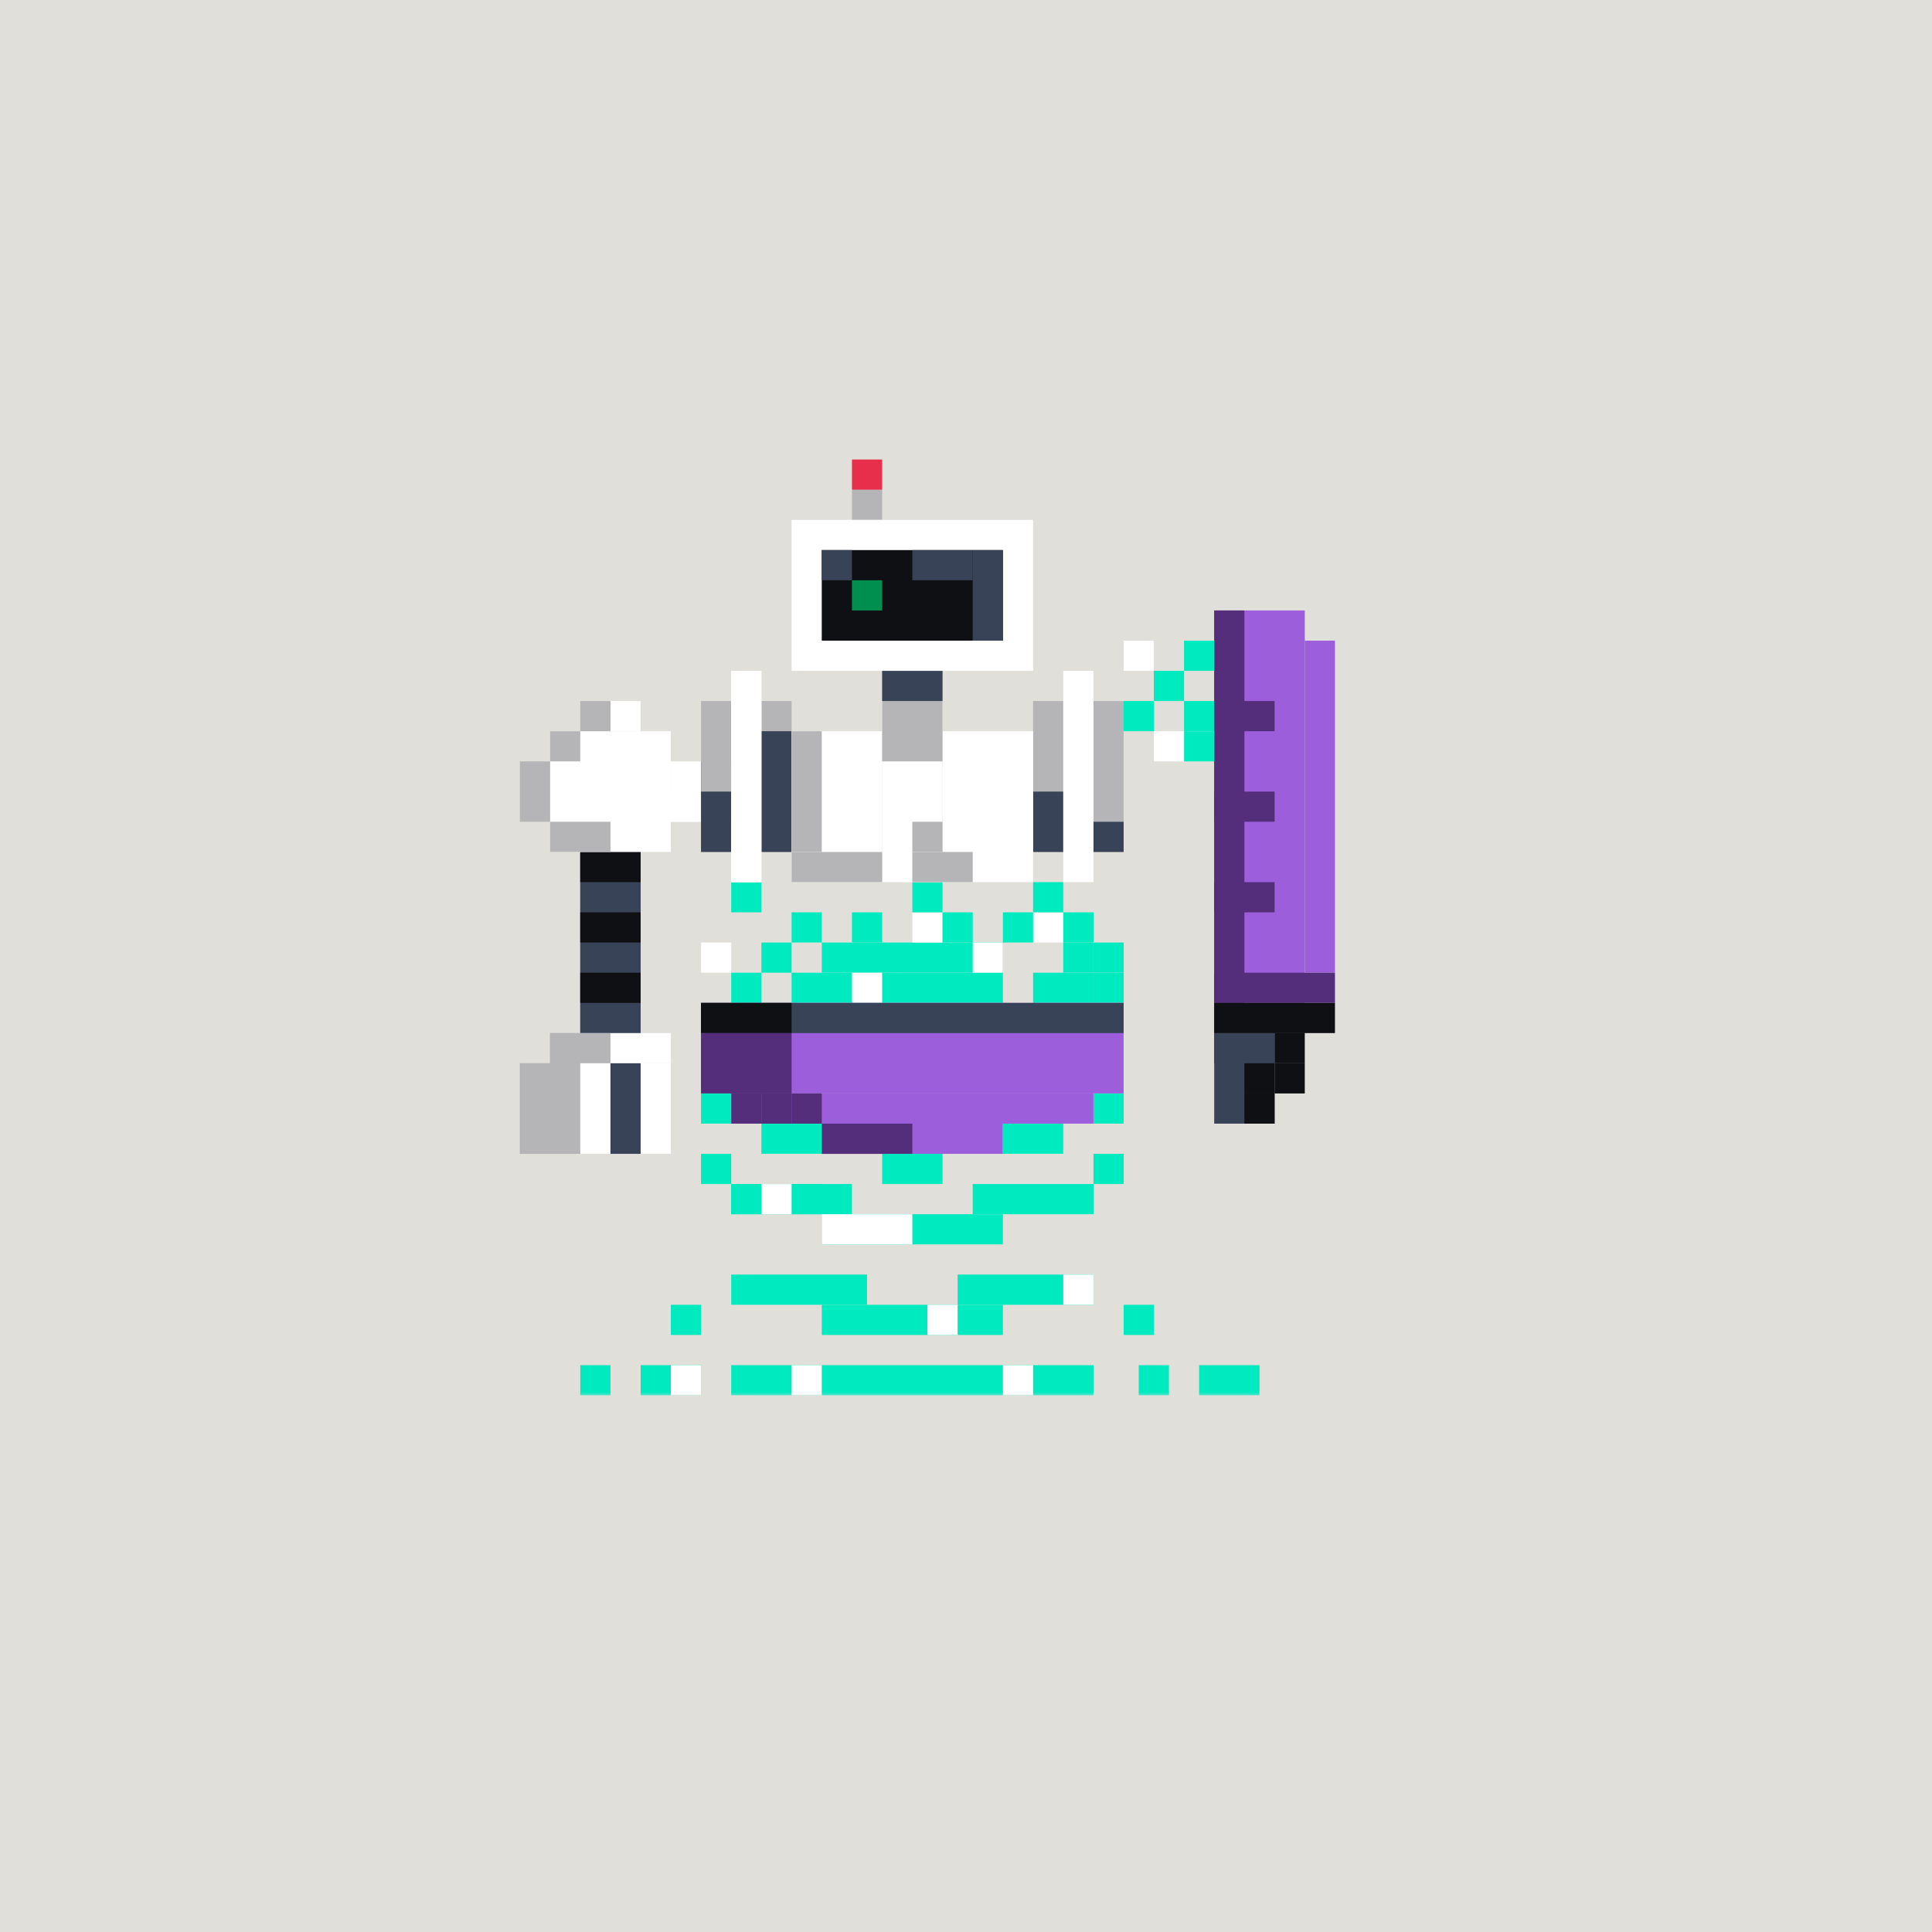 <svg width="768" height="768" viewBox="0 0 768 768" fill="none" xmlns="http://www.w3.org/2000/svg">
<path d="M768 0H0V768H768V0Z" fill="#E1DFDA"/>
<mask id="mask0_5_194558" style="mask-type:luminance" maskUnits="userSpaceOnUse" x="170" y="170" width="385" height="385">
<path d="M554.667 170.667H170.667V554.667H554.667V170.667Z" fill="white"/>
</mask>
<g mask="url(#mask0_5_194558)">
<path d="M278.667 326.667V302.667H266.667V326.667H278.667Z" fill="white"/>
<path d="M278.667 326.667V314.667H266.667V326.667H278.667Z" fill="white"/>
<path d="M254.667 410.667V338.667H230.667V410.667H254.667Z" fill="#394358"/>
<path d="M254.667 410.667V338.667H230.667V410.667H254.667Z" fill="#394358"/>
<path d="M254.667 350.667V338.667H230.667V350.667H254.667Z" fill="#0F1013"/>
<path d="M254.667 374.667V362.667H230.667V374.667H254.667Z" fill="#0F1013"/>
<path d="M242.667 422.667V410.667H218.667V422.667H242.667Z" fill="#B5B5B7"/>
<path d="M242.667 422.667V410.667H218.667V422.667H242.667Z" fill="#B5B5B7"/>
<path d="M230.667 458.667V422.667H206.667V458.667H230.667Z" fill="#B5B5B7"/>
<path d="M230.667 458.667V422.667H206.667V458.667H230.667Z" fill="#B5B5B7"/>
<path d="M266.667 422.667V410.667H242.667V422.667H266.667Z" fill="white"/>
<path d="M254.667 398.667V386.667H230.667V398.667H254.667Z" fill="#0F1013"/>
<path d="M266.667 290.667H218.667V338.667H266.667V290.667Z" fill="white"/>
<path d="M254.667 278.667H242.667V290.667H254.667V278.667Z" fill="white"/>
<path d="M242.667 278.667H230.667V290.667H242.667V278.667Z" fill="#B5B5B7"/>
<path d="M218.667 326.667V302.667H206.667V326.667H218.667Z" fill="#B5B5B7"/>
<path d="M230.667 302.667V290.667H218.667V302.667H230.667Z" fill="#B5B5B7"/>
<path d="M242.667 338.667V326.667H218.667V338.667H242.667Z" fill="#B5B5B7"/>
<path d="M242.667 422.667H230.667V458.667H242.667V422.667Z" fill="white"/>
<path d="M266.667 422.667H254.667V458.667H266.667V422.667Z" fill="white"/>
<path d="M254.667 422.667H242.667V458.667H254.667V422.667Z" fill="#394358"/>
<path d="M302.667 302.667H278.667V326.667H302.667V302.667Z" fill="#0F1013"/>
<path d="M290.667 302.667H278.667V326.667H290.667V302.667Z" fill="#394358"/>
</g>
<mask id="mask1_5_194558" style="mask-type:luminance" maskUnits="userSpaceOnUse" x="170" y="170" width="385" height="385">
<path d="M554.667 170.667H170.667V554.667H554.667V170.667Z" fill="white"/>
</mask>
<g mask="url(#mask1_5_194558)">
<path d="M482.667 242.667H518.667V398.667H482.667V242.667Z" fill="#9D5EDB"/>
<path d="M518.667 254.667H530.667V386.667H518.667V254.667Z" fill="#9D5EDB"/>
<path d="M482.667 242.667H494.667V398.667H482.667V242.667Z" fill="#542D7B"/>
<path d="M470.667 254.667H482.667V266.667H470.667V254.667Z" fill="#00EAC0"/>
<path d="M458.667 266.667H470.667V278.667H458.667V266.667Z" fill="#00EAC0"/>
<path d="M470.667 278.667H482.667V290.667H470.667V278.667Z" fill="#00EAC0"/>
<path d="M482.667 386.667H530.667V398.667H482.667V386.667Z" fill="#542D7B"/>
<path d="M482.667 314.667H506.667V326.667H482.667V314.667Z" fill="#542D7B"/>
<path d="M482.667 278.667H506.667V290.667H482.667V278.667Z" fill="#542D7B"/>
<path d="M482.667 350.667H506.667V362.667H482.667V350.667Z" fill="#542D7B"/>
<path d="M470.667 290.667H482.667V302.667H470.667V290.667Z" fill="#00EAC0"/>
<path d="M446.667 278.667H458.667V290.667H446.667V278.667Z" fill="#00EAC0"/>
<path d="M458.667 290.667H470.667V302.667H458.667V290.667Z" fill="white"/>
<path d="M446.667 254.667H458.667V266.667H446.667V254.667Z" fill="white"/>
<path d="M482.667 398.667H518.667V410.667H482.667V398.667Z" fill="#394358"/>
<path d="M482.667 410.667H506.667V422.667H482.667V410.667Z" fill="#394358"/>
<path d="M482.667 410.667H506.667V446.667H482.667V410.667Z" fill="#394358"/>
<path d="M482.667 398.667H530.667V410.667H482.667V398.667Z" fill="#0F1013"/>
<path d="M494.667 434.667H506.667V446.667H494.667V434.667Z" fill="#0F1013"/>
<path d="M506.667 410.667H518.667V422.667H506.667V410.667Z" fill="#0F1013"/>
<path d="M494.667 422.667H506.667V434.667H494.667V422.667Z" fill="#0F1013"/>
<path d="M506.667 422.667H518.667V434.667H506.667V422.667Z" fill="#0F1013"/>
</g>
<mask id="mask2_5_194558" style="mask-type:luminance" maskUnits="userSpaceOnUse" x="170" y="170" width="385" height="385">
<path d="M554.667 170.667H170.667V554.667H554.667V170.667Z" fill="white"/>
</mask>
<g mask="url(#mask2_5_194558)">
<path d="M398.667 374.667H326.667V386.667H398.667V374.667Z" fill="#00EAC0"/>
<path d="M398.667 386.667H314.667V398.667H398.667V386.667Z" fill="#00EAC0"/>
<path d="M422.667 362.667H410.667V374.667H422.667V362.667Z" fill="white"/>
<path d="M434.667 362.667H422.667V374.667H434.667V362.667Z" fill="#00EAC0"/>
<path d="M422.667 350.667H410.667V362.667H422.667V350.667Z" fill="#00EAC0"/>
<path d="M302.667 350.667H290.667V362.667H302.667V350.667Z" fill="#00EAC0"/>
<path d="M350.667 386.667H338.667V398.667H350.667V386.667Z" fill="white"/>
<path d="M290.667 374.667H278.667V386.667H290.667V374.667Z" fill="white"/>
<path d="M374.667 362.667H362.667V374.667H374.667V362.667Z" fill="white"/>
<path d="M398.667 374.667H386.667V386.667H398.667V374.667Z" fill="white"/>
<path d="M326.667 362.667H314.667V374.667H326.667V362.667Z" fill="#00EAC0"/>
<path d="M350.667 362.667H338.667V374.667H350.667V362.667Z" fill="#00EAC0"/>
<path d="M374.667 350.667H362.667V362.667H374.667V350.667Z" fill="#00EAC0"/>
<path d="M386.667 362.667H374.667V374.667H386.667V362.667Z" fill="#00EAC0"/>
<path d="M410.667 362.667H398.667V374.667H410.667V362.667Z" fill="#00EAC0"/>
<path d="M434.667 374.667H422.667V386.667H434.667V374.667Z" fill="#00EAC0"/>
<path d="M446.667 374.667H434.667V386.667H446.667V374.667Z" fill="#00EAC0"/>
<path d="M446.667 386.667H434.667V398.667H446.667V386.667Z" fill="#00EAC0"/>
<path d="M302.667 386.667H290.667V398.667H302.667V386.667Z" fill="#00EAC0"/>
<path d="M434.667 386.667H410.667V398.667H434.667V386.667Z" fill="#00EAC0"/>
<path d="M314.667 374.667H302.667V386.667H314.667V374.667Z" fill="#00EAC0"/>
<path d="M446.667 398.667H278.667V434.667H446.667V398.667Z" fill="#9D5EDB"/>
<path d="M434.667 434.667H290.667V446.667H434.667V434.667Z" fill="#9D5EDB"/>
<path d="M338.667 470.667H290.667V482.667H338.667V470.667Z" fill="#00EAC0"/>
<path d="M434.667 470.667H386.667V482.667H434.667V470.667Z" fill="#00EAC0"/>
<path d="M434.667 506.667H380.667V518.667H434.667V506.667Z" fill="#00EAC0"/>
<path d="M344.667 506.667H290.667V518.667H344.667V506.667Z" fill="#00EAC0"/>
<path d="M398.667 446.667H326.667V458.667H398.667V446.667Z" fill="#9D5EDB"/>
<path d="M398.667 482.667H326.667V494.667H398.667V482.667Z" fill="#00EAC0"/>
<path d="M398.667 518.667H326.667V530.667H398.667V518.667Z" fill="#00EAC0"/>
<path d="M446.667 398.667H278.667V410.667H446.667V398.667Z" fill="#394358"/>
<path d="M314.667 398.667H278.667V410.667H314.667V398.667Z" fill="#0F1013"/>
<path d="M314.667 410.667H278.667V434.667H314.667V410.667Z" fill="#542D7B"/>
<path d="M302.667 434.667H290.667V446.667H302.667V434.667Z" fill="#542D7B"/>
<path d="M302.667 470.667H290.667V482.667H302.667V470.667Z" fill="#00EAC0"/>
<path d="M290.667 458.667H278.667V470.667H290.667V458.667Z" fill="#00EAC0"/>
<path d="M290.667 434.667H278.667V446.667H290.667V434.667Z" fill="#00EAC0"/>
<path d="M446.667 458.667H434.667V470.667H446.667V458.667Z" fill="#00EAC0"/>
<path d="M464.667 542.667H452.667V554.667H464.667V542.667Z" fill="#00EAC0"/>
<path d="M242.667 542.667H230.667V554.667H242.667V542.667Z" fill="#00EAC0"/>
<path d="M458.667 518.667H446.667V530.667H458.667V518.667Z" fill="#00EAC0"/>
<path d="M278.667 518.667H266.667V530.667H278.667V518.667Z" fill="#00EAC0"/>
<path d="M278.667 542.667H254.667V554.667H278.667V542.667Z" fill="#00EAC0"/>
<path d="M446.667 434.667H434.667V446.667H446.667V434.667Z" fill="#00EAC0"/>
<path d="M422.667 446.667H398.667V458.667H422.667V446.667Z" fill="#00EAC0"/>
<path d="M326.667 446.667H302.667V458.667H326.667V446.667Z" fill="#00EAC0"/>
<path d="M374.667 458.667H350.667V470.667H374.667V458.667Z" fill="#00EAC0"/>
<path d="M326.667 434.667H314.667V446.667H326.667V434.667Z" fill="#542D7B"/>
<path d="M326.667 470.667H314.667V482.667H326.667V470.667Z" fill="#00EAC0"/>
<path d="M362.667 446.667H326.667V458.667H362.667V446.667Z" fill="#542D7B"/>
<path d="M362.667 482.667H326.667V494.667H362.667V482.667Z" fill="white"/>
<path d="M314.667 434.667H302.667V446.667H314.667V434.667Z" fill="#542D7B"/>
<path d="M314.667 470.667H302.667V482.667H314.667V470.667Z" fill="white"/>
<path d="M434.667 542.667H290.667V554.667H434.667V542.667Z" fill="#00EAC0"/>
<path d="M500.667 542.667H476.667V554.667H500.667V542.667Z" fill="#00EAC0"/>
<path d="M380.667 518.667H368.667V530.667H380.667V518.667Z" fill="white"/>
<path d="M326.667 542.667H314.667V554.667H326.667V542.667Z" fill="white"/>
<path d="M278.667 542.667H266.667V554.667H278.667V542.667Z" fill="white"/>
<path d="M410.667 542.667H398.667V554.667H410.667V542.667Z" fill="white"/>
<path d="M434.667 506.667H422.667V518.667H434.667V506.667Z" fill="white"/>
</g>
<mask id="mask3_5_194558" style="mask-type:luminance" maskUnits="userSpaceOnUse" x="170" y="170" width="385" height="385">
<path d="M554.667 170.667H170.667V554.667H554.667V170.667Z" fill="white"/>
</mask>
<g mask="url(#mask3_5_194558)">
<path d="M290.667 278.667H278.667V338.667H290.667V278.667Z" fill="#B5B5B7"/>
<path d="M290.667 314.667H278.667V338.667H290.667V314.667Z" fill="#394358"/>
<path d="M422.667 278.667H410.667V338.667H422.667V278.667Z" fill="#B5B5B7"/>
<path d="M314.667 278.667H302.667V338.667H314.667V278.667Z" fill="#B5B5B7"/>
<path d="M350.667 194.667H338.667V206.667H350.667V194.667Z" fill="#B5B5B7"/>
<path d="M350.667 182.667H338.667V194.667H350.667V182.667Z" fill="#E72E4B"/>
<path d="M422.667 314.667H410.667V338.667H422.667V314.667Z" fill="#394358"/>
<path d="M314.667 290.667H302.667V338.667H314.667V290.667Z" fill="#394358"/>
<path d="M446.667 278.667H434.667V338.667H446.667V278.667Z" fill="#B5B5B7"/>
<path d="M350.667 290.667H314.667V350.667H350.667V290.667Z" fill="white"/>
<path d="M326.667 290.667H314.667V338.667H326.667V290.667Z" fill="#B5B5B7"/>
<path d="M446.667 326.667H434.667V338.667H446.667V326.667Z" fill="#394358"/>
<path d="M410.667 290.667H374.667V350.667H410.667V290.667Z" fill="white"/>
<path d="M374.667 266.667H350.667V350.667H374.667V266.667Z" fill="white"/>
<path d="M374.667 326.667H362.667V338.667H374.667V326.667Z" fill="#B5B5B7"/>
<path d="M386.667 338.667H362.667V350.667H386.667V338.667Z" fill="#B5B5B7"/>
<path d="M374.667 266.667H350.667V302.667H374.667V266.667Z" fill="#B5B5B7"/>
<path d="M374.667 266.667H350.667V278.667H374.667V266.667Z" fill="#394358"/>
<path d="M302.667 266.667H290.667V350.667H302.667V266.667Z" fill="white"/>
<path d="M302.667 266.667H290.667V350.667H302.667V266.667Z" fill="white"/>
<path d="M434.667 266.667H422.667V350.667H434.667V266.667Z" fill="white"/>
<path d="M350.667 338.667H314.667V350.667H350.667V338.667Z" fill="#B5B5B7"/>
<path d="M410.667 206.667H314.667V266.667H410.667V206.667Z" fill="white"/>
<path d="M398.667 218.667H326.667V254.667H398.667V218.667Z" fill="#0F1013"/>
<path d="M398.667 218.667H386.667V254.667H398.667V218.667Z" fill="#394358"/>
<path d="M386.667 230.667V218.667H362.667V230.667H386.667Z" fill="#394358"/>
<path d="M338.667 230.667V218.667H326.667V230.667H338.667Z" fill="#394358"/>
<path d="M350.667 230.667H338.667V242.667H350.667V230.667Z" fill="#018F4F"/>
</g>
</svg>
